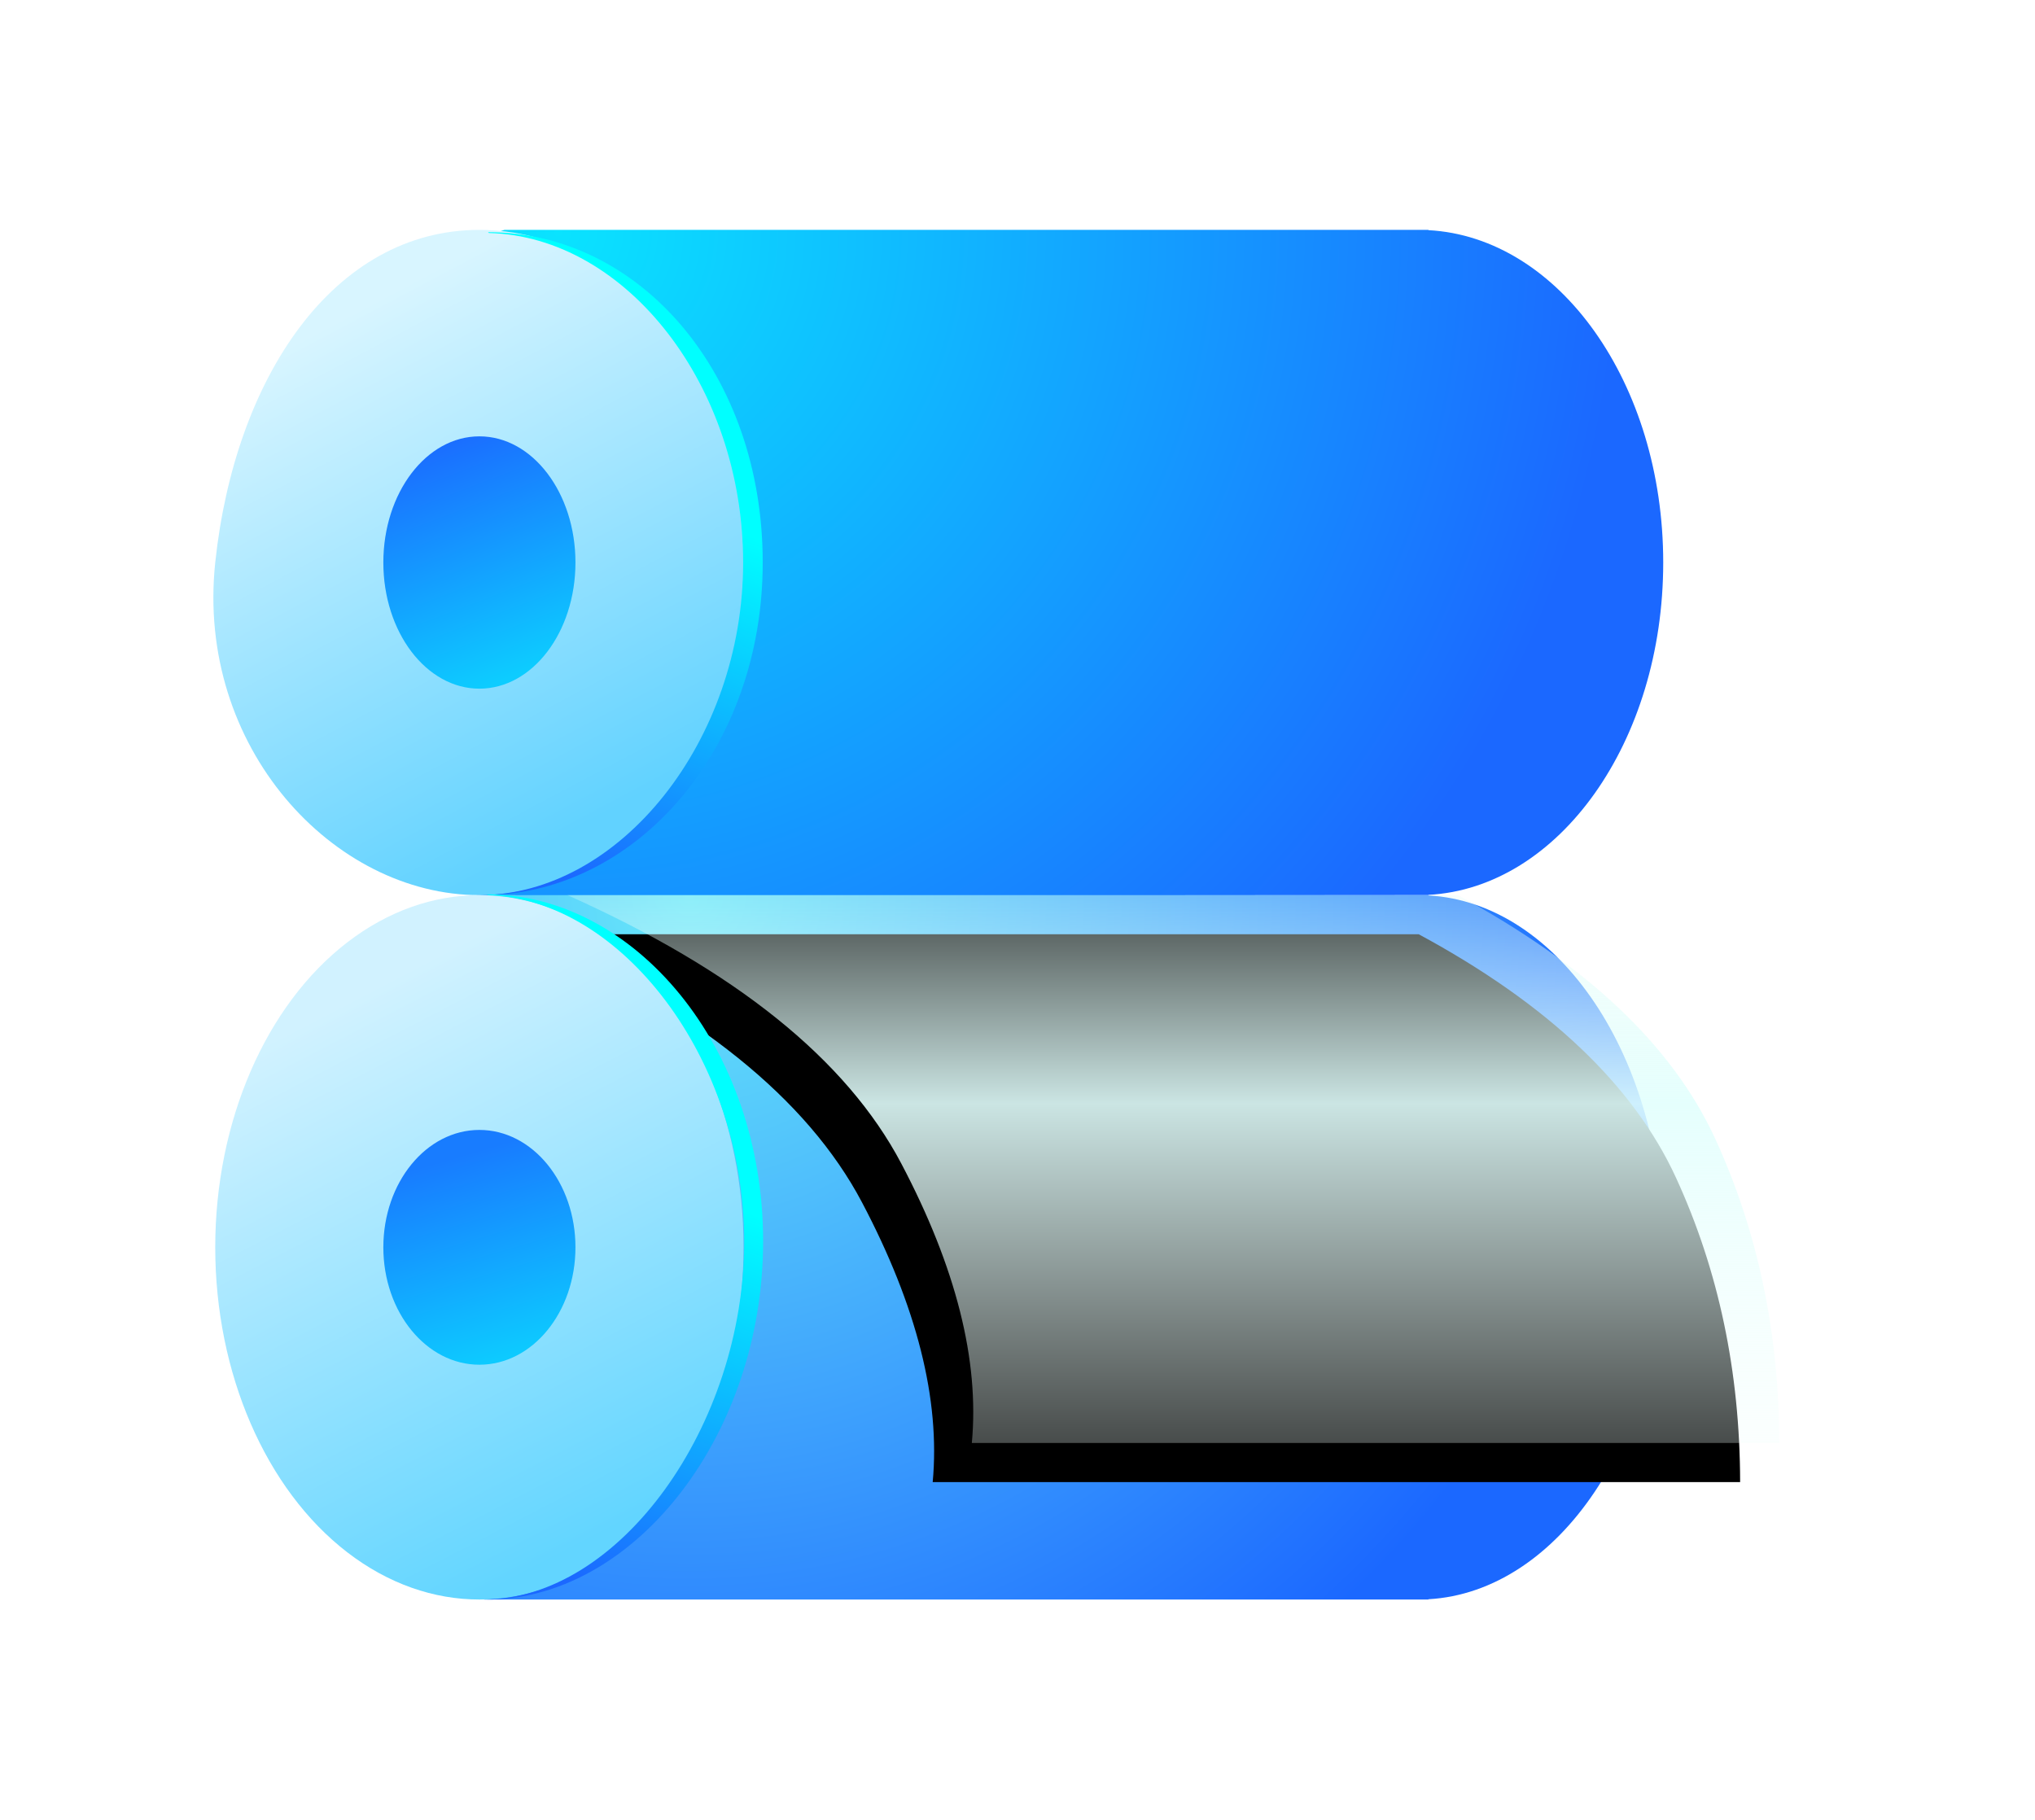 <?xml version="1.0" encoding="UTF-8"?>
<svg width="104px" height="93px" viewBox="0 0 104 93" version="1.1" xmlns="http://www.w3.org/2000/svg" xmlns:xlink="http://www.w3.org/1999/xlink">
    <!-- Generator: Sketch 61.2 (89653) - https://sketch.com -->
    <title>复合/复合__印刷服务</title>
    <desc>Created with Sketch.</desc>
    <defs>
        <filter x="-36.4%" y="-41.5%" width="180.2%" height="185.9%" filterUnits="objectBoundingBox" id="filter-1">
            <feOffset dx="0" dy="4" in="SourceAlpha" result="shadowOffsetOuter1"></feOffset>
            <feGaussianBlur stdDeviation="5.5" in="shadowOffsetOuter1" result="shadowBlurOuter1"></feGaussianBlur>
            <feColorMatrix values="0 0 0 0 0.048   0 0 0 0 0.459   0 0 0 0 0.708  0 0 0 0.345 0" type="matrix" in="shadowBlurOuter1" result="shadowMatrixOuter1"></feColorMatrix>
            <feMerge>
                <feMergeNode in="shadowMatrixOuter1"></feMergeNode>
                <feMergeNode in="SourceGraphic"></feMergeNode>
            </feMerge>
        </filter>
        <radialGradient cx="24.496%" cy="0%" fx="24.496%" fy="0%" r="156.93%" gradientTransform="translate(0.245,0),scale(0.462,1),rotate(39.585),translate(-0.245,-0)" id="radialGradient-2">
            <stop stop-color="#0AE3FF" offset="0%"></stop>
            <stop stop-color="#1B68FF" offset="100%"></stop>
        </radialGradient>
        <radialGradient cx="24.962%" cy="0%" fx="24.962%" fy="0%" r="136.738%" gradientTransform="translate(0.25,0),scale(0.544,1),rotate(46.998),translate(-0.25,-0)" id="radialGradient-3">
            <stop stop-color="#68E8FA" offset="0%"></stop>
            <stop stop-color="#1B68FF" offset="100%"></stop>
        </radialGradient>
        <linearGradient x1="50%" y1="0%" x2="50%" y2="100%" id="linearGradient-4">
            <stop stop-color="#E4FCF8" stop-opacity="0.297" offset="0%"></stop>
            <stop stop-color="#E2FFFD" stop-opacity="0.898" offset="38.054%"></stop>
            <stop stop-color="#F1FFFC" stop-opacity="0.297" offset="100%"></stop>
        </linearGradient>
        <path d="M19,34.749 L64.505,34.749 C71.091,38.305 75.473,42.451 77.651,47.187 C79.829,51.922 80.922,57.11 80.93,62.749 L39.666,62.749 C40.06,58.532 38.857,53.768 36.057,48.459 C33.257,43.15 27.572,38.58 19,34.749 Z" id="path-5"></path>
        <filter x="-24.2%" y="-39.3%" width="142.0%" height="192.9%" filterUnits="objectBoundingBox" id="filter-6">
            <feOffset dx="-2" dy="2" in="SourceAlpha" result="shadowOffsetOuter1"></feOffset>
            <feGaussianBlur stdDeviation="4" in="shadowOffsetOuter1" result="shadowBlurOuter1"></feGaussianBlur>
            <feComposite in="shadowBlurOuter1" in2="SourceAlpha" operator="out" result="shadowBlurOuter1"></feComposite>
            <feColorMatrix values="0 0 0 0 0.094   0 0 0 0 0.49   0 0 0 0 1  0 0 0 1 0" type="matrix" in="shadowBlurOuter1"></feColorMatrix>
        </filter>
        <linearGradient x1="30.325%" y1="11.891%" x2="65.271%" y2="91.756%" id="linearGradient-7">
            <stop stop-color="#D8F5FF" offset="0%"></stop>
            <stop stop-color="#61D2FF" offset="100%"></stop>
        </linearGradient>
        <linearGradient x1="59.13%" y1="40.274%" x2="50%" y2="100%" id="linearGradient-8">
            <stop stop-color="#00FFFF" offset="0%"></stop>
            <stop stop-color="#1B68FF" offset="100%"></stop>
        </linearGradient>
        <linearGradient x1="21.021%" y1="0%" x2="50%" y2="100%" id="linearGradient-9">
            <stop stop-color="#1B68FF" offset="0%"></stop>
            <stop stop-color="#0DCCFF" offset="100%"></stop>
        </linearGradient>
        <linearGradient x1="30.965%" y1="12.696%" x2="63%" y2="94.79%" id="linearGradient-10">
            <stop stop-color="#D1F2FF" offset="0%"></stop>
            <stop stop-color="#62D5FF" offset="100%"></stop>
        </linearGradient>
        <linearGradient x1="57.84%" y1="40.274%" x2="50%" y2="100%" id="linearGradient-11">
            <stop stop-color="#00FFFF" offset="0%"></stop>
            <stop stop-color="#1B68FF" offset="100%"></stop>
        </linearGradient>
        <linearGradient x1="29.353%" y1="13.603%" x2="50%" y2="100%" id="linearGradient-12">
            <stop stop-color="#187CFF" offset="0%"></stop>
            <stop stop-color="#0DCAFF" offset="100%"></stop>
        </linearGradient>
    </defs>
    <g id="前台" stroke="none" stroke-width="1" fill="none" fill-rule="evenodd">
        <g id="首页" transform="translate(-1275, -611)">
            <g id="复合/复合__印刷服务" transform="translate(1275, 603)">
                <g id="编组-14" filter="url(#filter-1)" transform="translate(10, 15)">
                    <path d="M63,0.749 L63,0.763 C69.672,1.12 75,8.589 75,17.749 C75,26.91 69.672,34.379 63,34.736 L63,34.749 C32.716,34.777 16.625,34.777 14.728,34.749 C11.882,34.708 0.322,30.567 1.356,17.749 C2.045,9.205 6.852,3.538 15.778,0.749 L63,0.749 Z" id="形状结合" fill="url(#radialGradient-2)"></path>
                    <path d="M14.728,70.749 L8.804,52.749 L14.728,34.749 L63,34.749 L63,34.764 C69.672,35.141 75,43.049 75,52.749 C75,62.449 69.672,70.357 63,70.735 L63,70.749 L14.728,70.749 Z" id="形状结合" fill="url(#radialGradient-3)"></path>
                    <g id="矩形备份">
                        <use fill="black" fill-opacity="1" filter="url(#filter-6)" xlink:href="#path-5"></use>
                        <use fill="url(#linearGradient-4)" fill-rule="evenodd" xlink:href="#path-5"></use>
                    </g>
                    <path d="M14.5,34.749 C21.956,34.749 28,27.138 28,17.749 C28,8.361 21.956,0.749 14.5,0.749 C7.044,0.749 2,8.307 1,17.749 C3.04201109e-14,27.192 7.044,34.749 14.5,34.749 Z" id="椭圆形" fill="url(#linearGradient-7)"></path>
                    <path d="M14.942,0.867 C22.702,0.867 28.979,8.106 28.979,17.749 C28.979,27.276 22.572,34.563 14.942,34.749 L14.5,34.749 C21.651,34.749 27.979,26.884 27.979,17.749 C27.979,8.732 22.013,1.093 14.987,0.908 L14.942,0.867 Z" id="椭圆形" fill="url(#linearGradient-8)" fill-rule="nonzero"></path>
                    <ellipse id="椭圆形" fill="url(#linearGradient-9)" cx="14.5" cy="17.749" rx="4.909" ry="6.448"></ellipse>
                    <ellipse id="椭圆形备份" fill="url(#linearGradient-10)" cx="14.5" cy="52.749" rx="13.5" ry="18"></ellipse>
                    <path d="M14.897,34.708 C22.401,34.708 29,42.478 29,52.439 C29,62.28 22.533,70.557 15.155,70.749 L14.728,70.749 C21.643,70.749 28.033,61.875 28.033,52.439 C28.033,43.124 21.735,34.941 14.942,34.749 L14.897,34.708 Z" id="椭圆形备份-11" fill="url(#linearGradient-11)" fill-rule="nonzero"></path>
                    <ellipse id="椭圆形备份-4" fill="url(#linearGradient-12)" cx="14.5" cy="52.749" rx="4.909" ry="6"></ellipse>
                </g>
            </g>
        </g>
    </g>
</svg>